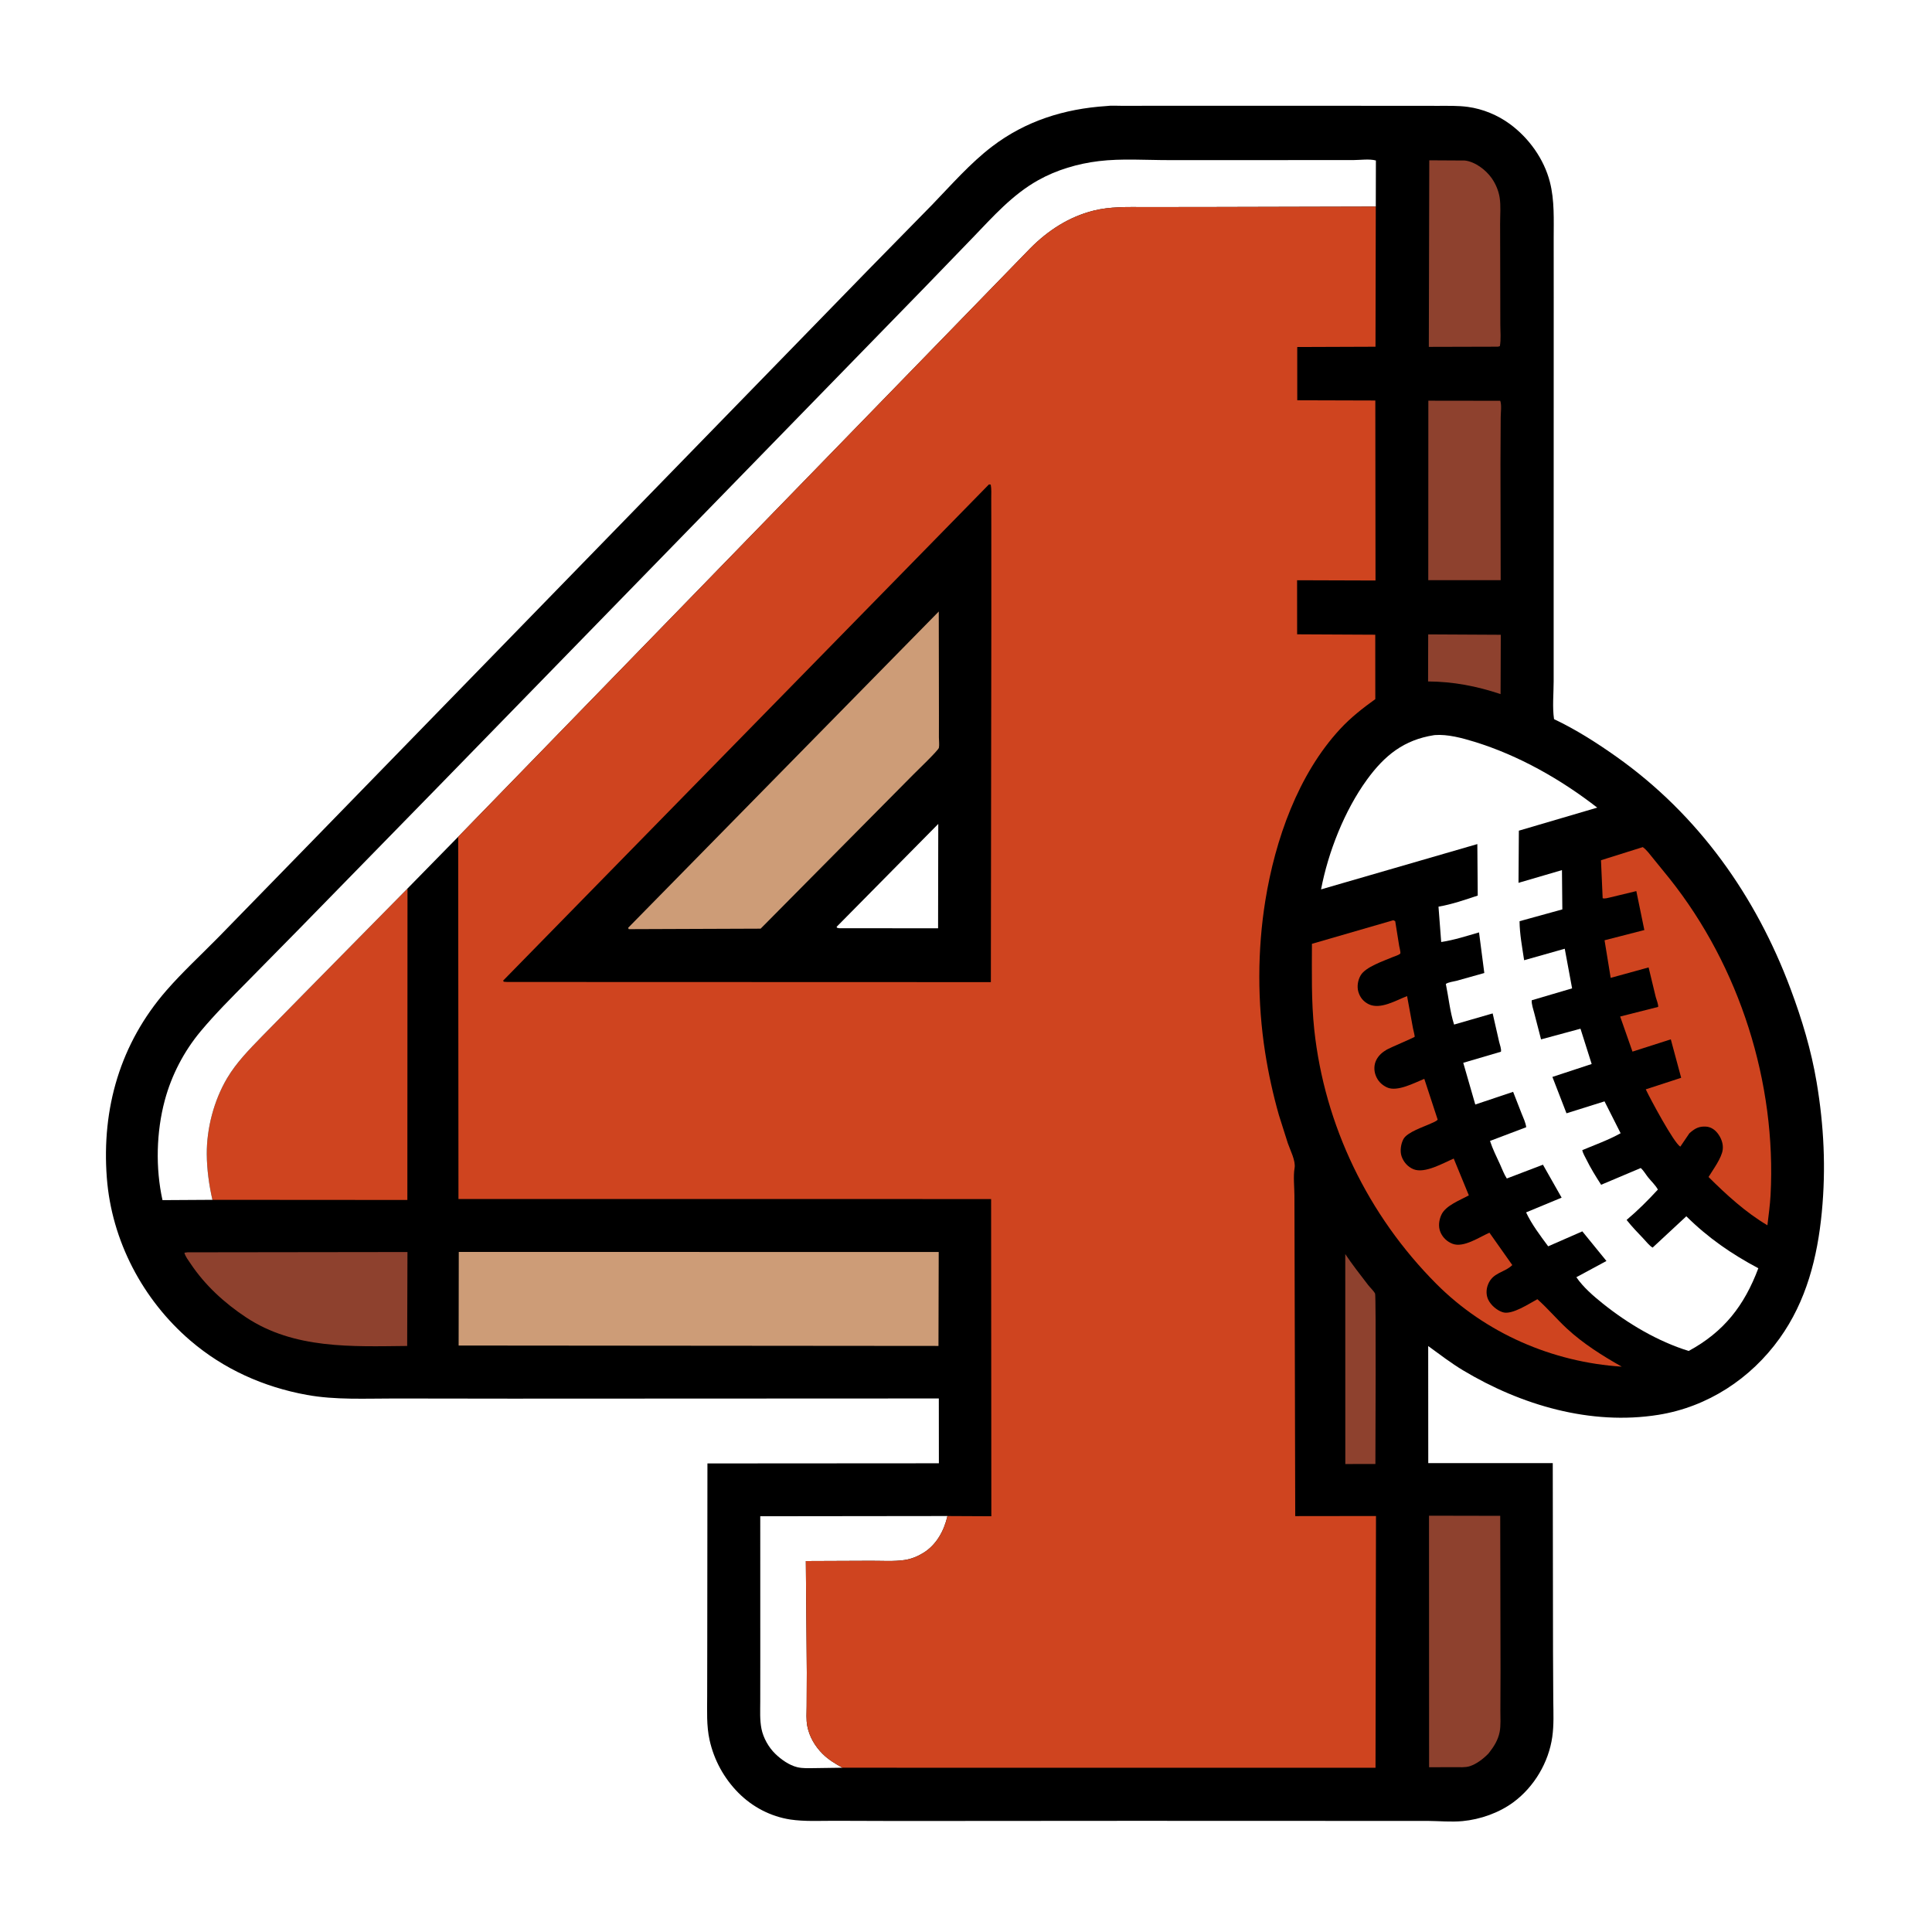 <svg version="1.1" xmlns="http://www.w3.org/2000/svg" style="display: block;" viewBox="0 0 2048 2048" width="1024" height="1024">
<path transform="translate(0,0)" fill="rgb(255,255,255)" d="M -0 -0 L 2048 0 L 2048 2048 L -0 2048 L -0 -0 z"/>
<path transform="translate(0,0)" fill="rgb(0,0,0)" d="M 1172.7 112.43 C 1177.91 111.695 1184.19 112.218 1189.49 112.176 L 1223.56 112.132 L 1336.84 112.136 L 1481.38 112.152 L 1524.26 112.208 C 1534.75 112.234 1545.51 111.887 1555.92 113.299 C 1571.86 115.461 1587.55 121.946 1600.5 131.444 C 1620.71 146.27 1636.67 168.509 1642.94 192.882 C 1648 212.547 1646.95 233.087 1646.97 253.201 L 1647 315.439 L 1646.94 633.321 L 1646.94 722.348 C 1646.94 735.105 1645.45 749.793 1647.35 762.334 C 1670.55 773.299 1693.09 787.685 1714.02 802.556 C 1800.41 863.941 1861.29 949.658 1898.16 1048.51 C 1910.2 1080.78 1919.98 1113.18 1925.71 1147.23 C 1933.46 1193.31 1935.66 1238.48 1931.19 1285 C 1926.58 1332.9 1914.84 1379.18 1886.4 1418.83 C 1855.8 1461.5 1810.15 1491.41 1758 1499.77 C 1686.18 1511.28 1612.35 1489.49 1550.84 1452.58 C 1538.06 1444.91 1526.01 1435.61 1513.95 1426.86 L 1514.02 1550.94 L 1645.99 1550.95 L 1646.27 1751.59 L 1646.54 1802.86 C 1646.68 1815.63 1647.27 1828.49 1645.48 1841.18 C 1641.66 1868.21 1626.27 1894.15 1604.36 1910.37 C 1589.05 1921.7 1569.27 1928.66 1550.34 1930.45 C 1538.28 1931.59 1525.6 1930.34 1513.46 1930.24 L 1446.76 1930.24 L 1201.18 1930.16 L 951.781 1930.33 L 884.14 1930.12 C 868.847 1930.11 852.943 1931 837.801 1928.77 C 816.905 1925.55 797.647 1915.49 782.764 1900.5 C 767.438 1885.07 756.884 1865.7 752.172 1844.5 C 748.808 1829.36 749.621 1813.6 749.63 1798.19 L 749.729 1739.72 L 749.91 1551.3 L 995.256 1551.14 L 995.195 1482.43 L 541.955 1482.62 L 418.728 1482.46 C 387.793 1482.43 355.646 1484.2 325.124 1478.63 C 279.566 1470.31 237.205 1451.42 201.898 1421.18 C 151.251 1377.8 118.314 1315.15 113.242 1248.52 C 107.639 1174.93 127.405 1106.22 176.368 1049.97 C 193.6 1030.18 213.435 1011.96 231.821 993.22 L 337.462 884.887 L 678.265 534.788 L 919.737 286.737 L 988.069 217.067 C 1008.31 196.118 1028.37 173.081 1051.56 155.375 C 1087.21 128.155 1128.29 115.344 1172.7 112.43 z"/>
<path transform="translate(0,0)" fill="rgb(142,65,46)" d="M 1513.95 672.484 L 1590.9 672.887 L 1590.67 735.769 C 1565.23 727.282 1540.61 722.557 1513.82 722.357 L 1513.95 672.484 z"/>
<path transform="translate(0,0)" fill="rgb(142,65,46)" d="M 1426.04 1329.36 C 1433.48 1340.58 1442.04 1351.38 1450.22 1362.09 C 1452.24 1364.74 1456.24 1368.39 1457.65 1371.27 C 1458.82 1373.64 1457.95 1536.67 1457.98 1551.89 L 1426.09 1551.93 L 1426.04 1329.36 z"/>
<path transform="translate(0,0)" fill="rgb(142,65,46)" d="M 1515.09 169.934 L 1552.77 170.152 C 1563.66 171.417 1575.02 180 1581.24 188.859 C 1585.48 194.896 1588.59 202.237 1589.71 209.539 C 1591.05 218.259 1590.16 228.288 1590.18 237.139 L 1590.32 295.839 L 1590.4 343.893 C 1590.41 351.273 1591.27 359.703 1589.92 366.953 L 1587.92 367.5 L 1514.61 367.696 L 1515.09 169.934 z"/>
<path transform="translate(0,0)" fill="rgb(142,65,46)" d="M 1514.11 424.746 L 1590.31 424.849 C 1592.01 429.296 1590.83 437.386 1590.8 442.434 L 1590.56 491.433 L 1590.78 615.017 L 1514.03 614.975 L 1514.11 424.746 z"/>
<path transform="translate(0,0)" fill="rgb(142,65,46)" d="M 198.651 1327.5 L 431.925 1327.2 L 431.618 1426.77 C 373.135 1427.37 312.041 1430.27 261.045 1396.59 C 238.06 1381.41 217.245 1362.39 201.924 1339.36 C 199.765 1336.11 196.269 1331.72 195.5 1327.93 L 198.651 1327.5 z"/>
<path transform="translate(0,0)" fill="rgb(255,255,255)" d="M 893.086 1873.86 L 863.559 1874.28 C 857.558 1874.31 850.916 1874.72 845.073 1873.28 C 836.553 1871.19 828.136 1865.22 821.863 1859.14 C 814.805 1852.31 809.161 1842.33 807.207 1832.67 C 805.287 1823.17 805.897 1813.3 805.896 1803.67 L 805.934 1759.92 L 805.905 1607.29 L 1004.34 1607.06 C 1000.81 1622.49 992.796 1637.38 979.061 1645.95 C 972.905 1649.8 966.155 1652.59 958.946 1653.67 C 947.542 1655.36 934.808 1654.45 923.244 1654.5 L 854.223 1654.78 L 855.236 1772.83 L 855.075 1808.49 C 855.024 1815.47 854.435 1822.88 855.763 1829.74 C 857.942 1841.02 864.03 1851.32 872.157 1859.35 C 878.155 1865.27 885.71 1869.87 893.086 1873.86 z"/>
<path transform="translate(0,0)" fill="rgb(142,65,46)" d="M 1514.81 1606.7 L 1590.29 1606.85 L 1590.62 1772.01 L 1590.46 1813.47 C 1590.41 1820.71 1591.08 1828.98 1589.67 1836.04 C 1587.94 1844.76 1583.46 1851.68 1578.08 1858.52 L 1576.94 1859.7 C 1571.91 1864.76 1564.88 1870.04 1558.06 1872.24 C 1553.2 1873.8 1547.33 1873.25 1542.27 1873.28 L 1514.89 1873.35 L 1514.81 1606.7 z"/>
<path transform="translate(0,0)" fill="rgb(207,68,31)" d="M 1741.41 897.97 C 1745.53 900.821 1749.05 905.863 1752.23 909.716 L 1769.92 931.5 C 1844.19 1024.84 1883.21 1147.8 1876.86 1267 C 1876.3 1277.6 1874.74 1288.3 1873.53 1298.85 C 1850.49 1285.21 1830 1266.46 1811.13 1247.66 C 1815.78 1239.94 1825.15 1227.55 1826.18 1218.48 C 1826.88 1212.29 1824.46 1206.03 1820.66 1201.22 C 1817.62 1197.36 1813.45 1194.57 1808.46 1194.26 C 1801.34 1193.8 1796.98 1195.98 1791.77 1200.51 L 1790.79 1201.38 L 1781.25 1215.45 C 1774.69 1212.28 1748.63 1163.51 1744.58 1154.74 L 1782.11 1142.51 L 1771.12 1101.74 L 1730.49 1114.76 L 1717.44 1077.56 L 1757.68 1067.37 C 1758.2 1065.25 1755.8 1059.38 1755.18 1057 L 1747.59 1025.51 L 1707.39 1036.57 L 1700.89 996.729 L 1743.07 985.889 L 1734.58 944.596 L 1707 951.256 C 1704.55 951.775 1701.31 952.902 1698.89 952.169 L 1697.11 911.888 L 1741.41 897.97 z"/>
<path transform="translate(0,0)" fill="rgb(207,68,31)" d="M 1476.93 975.5 C 1477.65 975.75 1478.31 976.156 1478.99 976.5 L 1483.15 1002.5 C 1483.43 1004.28 1484.75 1008.98 1484.43 1010.57 C 1484.36 1010.93 1483.98 1011.17 1483.68 1011.39 C 1481.92 1012.69 1478.59 1013.59 1476.54 1014.47 C 1466.85 1018.63 1447.69 1024.87 1442.39 1033.85 C 1439.43 1038.88 1438.27 1045.62 1439.88 1051.25 C 1441.6 1057.25 1445.36 1061.86 1450.96 1064.55 C 1463.3 1070.46 1479.92 1060.39 1491.57 1055.9 L 1497.81 1089.96 C 1498.05 1091.18 1499.88 1098.31 1499.6 1099.07 C 1499.35 1099.72 1473.36 1110.71 1470.31 1112.48 C 1465.4 1115.32 1461.36 1118.72 1458.82 1123.89 C 1456.48 1128.66 1456.35 1134.51 1458.12 1139.5 C 1460.27 1145.59 1464.41 1149.94 1470.23 1152.67 C 1481.1 1157.78 1499.51 1147.73 1509.82 1143.62 L 1524 1186.87 C 1522.45 1188.75 1519.17 1189.82 1516.94 1190.88 C 1509.41 1194.46 1491.73 1200 1487.7 1207.48 C 1484.96 1212.55 1483.85 1220.14 1485.71 1225.67 C 1487.78 1231.82 1492.41 1237.03 1498.42 1239.46 C 1510.35 1244.27 1529.63 1233.01 1541.01 1228.13 L 1557.03 1267.13 C 1547.86 1272.22 1532.49 1277.8 1527.93 1287.72 C 1525.33 1293.38 1524.45 1300.11 1526.85 1305.95 C 1529.24 1311.79 1533.93 1316.25 1539.84 1318.49 C 1551.53 1322.91 1568.2 1311.35 1578.89 1306.72 L 1603.1 1341.03 C 1594.49 1349.36 1582.32 1348.63 1577.24 1361.97 C 1575.32 1367 1575.25 1372.85 1577.6 1377.74 C 1580.44 1383.62 1586.95 1389.24 1593.24 1391.1 C 1603.04 1393.99 1621.31 1381.66 1629.7 1377.21 C 1640.68 1386.93 1650.19 1398.35 1660.96 1408.32 C 1678.27 1424.35 1698.66 1437.15 1719.14 1448.72 C 1645.61 1443.97 1574.71 1413.31 1522.44 1360.8 C 1450.2 1288.24 1404.02 1193.15 1393.14 1091.18 C 1389.94 1061.11 1390.68 1030.69 1390.71 1000.49 L 1476.93 975.5 z"/>
<path transform="translate(0,0)" fill="rgb(207,68,31)" d="M 431.967 941.858 L 431.818 1272.01 L 225.179 1271.87 C 221.573 1256.11 219.329 1239.79 219.197 1223.6 C 218.972 1196.22 226.768 1166.5 240.719 1142.97 C 250.635 1126.25 264.159 1112.55 277.6 1098.7 L 321.581 1053.92 L 431.967 941.858 z"/>
<path transform="translate(0,0)" fill="rgb(205,156,119)" d="M 486.319 1327.09 L 995.079 1327.17 L 994.819 1426.75 L 486.171 1426.32 L 486.319 1327.09 z"/>
<path transform="translate(0,0)" fill="rgb(255,255,255)" d="M 1520.07 779.32 L 1520.98 779.206 C 1534.54 778.131 1550.22 782.406 1563.03 786.347 C 1609.8 800.732 1654.56 826.14 1693.14 856.113 L 1610.06 880.555 L 1609.68 935.842 L 1655.74 922.357 L 1656.14 963.999 L 1610.79 976.504 C 1610.88 990.077 1613.64 1004.45 1615.64 1017.88 L 1658.7 1005.7 L 1666.49 1047.7 L 1623.69 1060.33 C 1623.38 1064.49 1625.34 1069.87 1626.37 1073.93 L 1633.58 1101.79 L 1675.38 1090.47 L 1687.24 1127.88 L 1645.61 1141.58 L 1660.54 1180.14 L 1700.86 1167.49 L 1717.93 1201.27 C 1705.26 1208.39 1690.7 1213.55 1677.3 1219.18 C 1677.86 1222.43 1680.01 1225.84 1681.47 1228.81 C 1686.12 1238.26 1691.56 1247.07 1697.27 1255.9 L 1739.3 1238.15 C 1742.34 1240.93 1744.47 1244.77 1747.03 1248 C 1750.38 1252.21 1754.87 1256.28 1757.42 1261 C 1746.72 1272.57 1736.32 1283.04 1724.27 1293.18 C 1729.87 1300.28 1736.11 1306.73 1742.34 1313.27 C 1745.14 1316.2 1748.34 1320.5 1751.85 1322.51 L 1787.58 1289.31 C 1810.58 1312.11 1835.4 1329.25 1863.9 1344.4 C 1849.08 1383.92 1827.49 1411.77 1790.07 1432.08 C 1757.39 1421.96 1725.66 1403.16 1699.06 1381.84 C 1689.11 1373.86 1678.21 1364.5 1671.01 1353.89 L 1702.89 1336.69 L 1677.33 1305.29 L 1641.13 1321.14 C 1632.8 1309.88 1623.64 1297.86 1617.73 1285.17 L 1655.39 1269.56 L 1635.59 1234.64 L 1597.3 1249.25 C 1594.39 1244.92 1592.38 1239.26 1590.19 1234.48 C 1586.38 1226.19 1582.31 1218.14 1579.47 1209.44 L 1617.85 1194.9 C 1617.27 1190.09 1614.75 1184.87 1612.95 1180.38 L 1603.97 1157.38 L 1563.86 1170.84 L 1551.11 1126.61 L 1591.05 1114.87 C 1591.71 1112.1 1589.88 1107.5 1589.19 1104.56 L 1582.29 1074.26 L 1541.39 1086.08 C 1537.03 1072.45 1535.56 1057.11 1532.65 1043.03 C 1535.36 1041.08 1540.7 1040.57 1544 1039.69 L 1573.43 1031.43 L 1567.83 988.374 C 1554.66 992.212 1541.3 996.532 1527.73 998.572 L 1524.86 961.108 C 1539.21 958.622 1552.68 953.9 1566.46 949.361 L 1566.04 894.751 L 1400.38 942.788 C 1407.93 903.199 1425.23 859.266 1448.97 826.561 C 1467.8 800.628 1488.25 784.31 1520.07 779.32 z"/>
<path transform="translate(0,0)" fill="rgb(255,255,255)" d="M 225.179 1271.87 L 172.245 1272.19 C 164.735 1238.23 165.674 1199.84 174.721 1166.24 C 181.87 1139.69 194.978 1114.48 212.572 1093.36 C 228.156 1074.66 245.687 1057.23 262.783 1039.89 L 317.725 984.085 L 465.933 832.445 L 879.021 408.5 L 980.534 304.302 L 1031 252.086 C 1052.64 229.644 1072.98 206.458 1100.5 191.041 C 1120.16 180.03 1142.56 173.464 1164.87 170.774 C 1188.79 167.888 1214.62 169.74 1238.73 169.728 L 1381.23 169.71 L 1434.61 169.686 C 1441.79 169.661 1451.75 168.226 1458.51 170.132 L 1458.39 218.99 L 1273.53 219.449 L 1213.32 219.485 C 1195.17 219.494 1176.76 218.836 1159.02 223.322 C 1133.08 229.881 1111 244.24 1092.3 263.033 L 485.696 887.029 L 431.967 941.858 L 321.581 1053.92 L 277.6 1098.7 C 264.159 1112.55 250.635 1126.25 240.719 1142.97 C 226.768 1166.5 218.972 1196.22 219.197 1223.6 C 219.329 1239.79 221.573 1256.11 225.179 1271.87 z"/>
<path transform="translate(0,0)" fill="rgb(207,68,31)" d="M 485.696 887.029 L 1092.3 263.033 C 1111 244.24 1133.08 229.881 1159.02 223.322 C 1176.76 218.836 1195.17 219.494 1213.32 219.485 L 1273.53 219.449 L 1458.39 218.99 L 1458.08 367.544 L 1375.12 367.849 L 1375.15 424.309 L 1457.9 424.55 L 1458.1 615.352 L 1374.97 615.081 L 1375.01 672.403 L 1457.83 672.821 L 1457.88 741.101 C 1444.48 750.756 1431.89 760.584 1420.61 772.76 C 1375.9 821.02 1351.74 890.306 1341.35 954.406 C 1332.82 1007.11 1332.84 1062.65 1341.06 1115.38 C 1344.58 1137.96 1349.45 1160.06 1355.69 1182.04 L 1365.18 1211.96 C 1367.75 1219.39 1373.64 1230.51 1372.31 1238.19 C 1370.79 1247 1372.13 1258.35 1372.15 1267.38 L 1372.35 1343.74 L 1373 1607.14 L 1458.61 1607.03 L 1458.1 1873.92 L 893.086 1873.86 C 885.71 1869.87 878.155 1865.27 872.157 1859.35 C 864.03 1851.32 857.942 1841.02 855.763 1829.74 C 854.435 1822.88 855.024 1815.47 855.075 1808.49 L 855.236 1772.83 L 854.223 1654.78 L 923.244 1654.5 C 934.808 1654.45 947.542 1655.36 958.946 1653.67 C 966.155 1652.59 972.905 1649.8 979.061 1645.95 C 992.796 1637.38 1000.81 1622.49 1004.34 1607.06 L 1050.86 1607.29 L 1050.61 1271.05 L 485.994 1271 L 485.696 887.029 z"/>
<path transform="translate(0,0)" fill="rgb(0,0,0)" d="M 1048.32 513.5 L 1050.21 513.688 C 1051.13 518.409 1050.72 523.688 1050.75 528.488 L 1050.82 557.298 L 1050.85 657.546 L 1050.35 1041.09 L 537.5 1040.93 L 534 1040.68 L 533.342 1039.5 L 1048.32 513.5 z"/>
<path transform="translate(0,0)" fill="rgb(255,255,255)" d="M 994.601 873.39 L 994.402 984.023 L 889.5 983.965 L 887.337 983.471 L 886.816 982.5 L 994.601 873.39 z"/>
<path transform="translate(0,0)" fill="rgb(205,156,119)" d="M 995.136 648.226 L 995.312 758.376 L 995.279 781.721 C 995.274 784.906 995.891 789.65 995.262 792.692 C 994.693 795.447 971.139 818.004 967.918 821.285 L 806.303 984.419 L 666.5 984.949 C 666.194 984.521 666.066 983.99 665.874 983.5 L 995.136 648.226 z"/>
</svg>